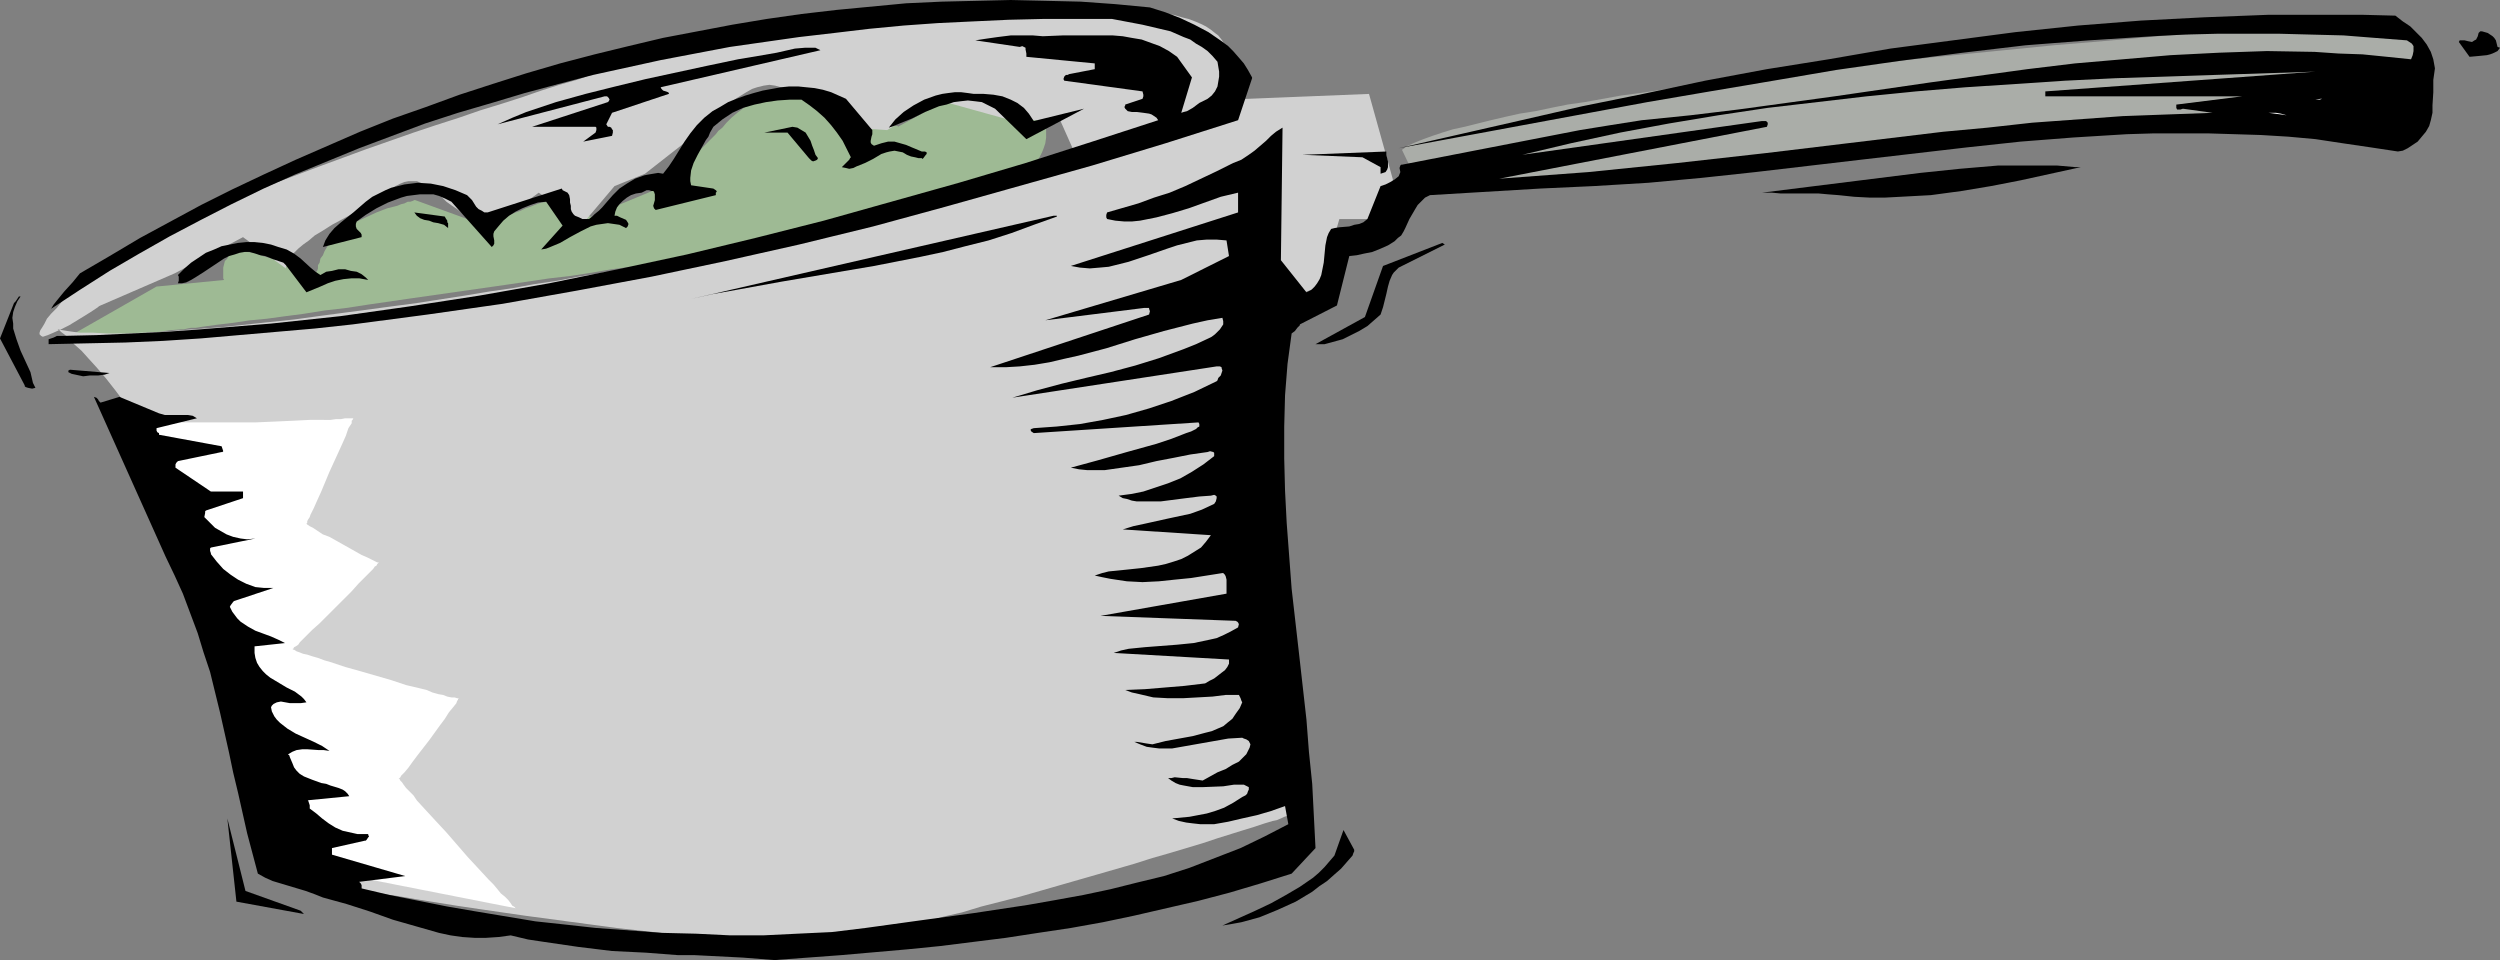 <?xml version="1.0" encoding="UTF-8" standalone="no"?>
<svg
   version="1.0"
   width="129.766mm"
   height="49.836mm"
   id="svg25"
   sodipodi:docname="Saucepan 09.wmf"
   xmlns:inkscape="http://www.inkscape.org/namespaces/inkscape"
   xmlns:sodipodi="http://sodipodi.sourceforge.net/DTD/sodipodi-0.dtd"
   xmlns="http://www.w3.org/2000/svg"
   xmlns:svg="http://www.w3.org/2000/svg">
  <rect width="100%" height="100%" fill="#808080" stroke="none"/>
  <sodipodi:namedview
     id="namedview25"
     pagecolor="#ffffff"
     bordercolor="#000000"
     borderopacity="0.25"
     inkscape:showpageshadow="2"
     inkscape:pageopacity="0.0"
     inkscape:pagecheckerboard="0"
     inkscape:deskcolor="#d1d1d1"
     inkscape:document-units="mm" />
  <defs
     id="defs1">
    <pattern
       id="WMFhbasepattern"
       patternUnits="userSpaceOnUse"
       width="6"
       height="6"
       x="0"
       y="0" />
  </defs>
  <path
     style="fill:#9eba94;fill-opacity:1;fill-rule:evenodd;stroke:none"
     d="m 13.736,65.909 16.968,-9.692 13.251,-1.292 v 0 l -0.162,-0.323 v -0.485 -0.485 -1.131 l 0.162,-0.646 0.162,-0.646 0.485,-0.485 0.323,-0.646 0.808,-0.323 0.646,-0.323 0.97,-0.162 1.131,0.162 1.454,0.162 0.808,0.323 0.808,0.323 1.778,0.485 1.293,0.646 1.293,0.485 1.293,0.323 0.97,0.323 0.808,0.323 0.646,0.323 0.646,0.162 h 0.485 l 0.485,0.162 0.485,0.162 h 0.323 v 0 0 -0.323 l 0.162,-0.162 0.162,-0.485 V 52.016 l 0.323,-0.485 0.162,-0.808 0.485,-0.646 0.323,-0.808 0.485,-0.808 0.646,-0.808 0.646,-0.969 0.808,-0.808 0.97,-0.646 0.97,-0.808 1.131,-0.646 2.424,-1.131 2.101,-0.969 2.101,-0.808 1.939,-0.485 0.808,-0.323 0.646,-0.162 0.646,-0.323 h 0.485 l 0.485,-0.162 0.323,-0.162 h 0.162 v 0 l 12.443,4.523 v 0 h 0.323 0.485 l 0.646,-0.162 0.97,-0.162 0.485,-0.162 0.808,-0.162 0.646,-0.323 0.808,-0.323 0.97,-0.323 1.131,-0.485 0.97,-0.323 0.97,-0.485 0.97,-0.323 0.808,-0.323 1.293,-0.485 1.454,-0.162 h 1.293 l 0.646,0.162 0.808,0.162 0.97,0.323 0.808,0.323 0.97,0.485 1.293,0.646 0.97,0.646 0.97,0.323 0.808,0.162 0.808,0.162 h 0.646 l 0.485,-0.162 0.323,-0.162 0.323,-0.323 0.485,-0.646 0.323,-0.485 v -0.485 -0.162 l 9.696,-4.039 9.696,-9.692 0.162,-0.162 0.323,-0.323 0.485,-0.646 0.808,-0.646 0.808,-0.969 0.97,-0.969 1.131,-0.969 1.293,-0.969 1.454,-0.969 1.454,-0.808 1.616,-0.646 1.616,-0.646 1.778,-0.323 1.778,-0.162 1.778,0.162 1.778,0.646 3.555,1.292 1.616,0.646 1.616,0.646 1.454,0.485 1.454,0.485 1.293,0.485 1.131,0.485 1.131,0.485 0.97,0.323 0.808,0.323 0.646,0.162 0.485,0.323 0.485,0.162 h 0.323 v 0.162 l 9.696,-5.331 18.422,2.585 0.485,1.292 0.485,1.292 v 1.131 1.131 l -0.162,1.131 -0.323,0.969 -0.323,0.808 -0.485,0.969 -0.485,0.646 -0.485,0.646 -0.646,0.646 -0.485,0.485 -0.485,0.323 -0.162,0.162 -0.323,0.162 v 0.162 h -0.162 l -0.485,0.162 -0.646,0.162 -0.97,0.162 -1.131,0.323 -1.293,0.323 -1.616,0.323 -1.778,0.485 -1.778,0.485 -2.101,0.485 -4.363,1.131 -4.848,1.131 -5.01,1.292 -10.181,2.585 -5.01,1.292 -2.262,0.485 -2.262,0.646 -2.101,0.646 -2.101,0.485 -1.778,0.485 -1.778,0.485 -1.616,0.323 -1.293,0.485 -1.131,0.323 -0.97,0.162 -0.323,0.162 -0.646,0.162 -0.646,0.162 -0.808,0.162 -0.808,0.162 -0.97,0.162 -1.131,0.162 -1.131,0.162 -2.586,0.485 -2.909,0.485 -3.07,0.485 -3.555,0.646 -3.717,0.485 -3.717,0.646 -4.202,0.646 -4.202,0.485 -4.363,0.646 -4.363,0.646 -18.099,2.585 -8.888,1.292 -4.202,0.646 -4.202,0.485 -4.04,0.646 -3.717,0.485 -3.555,0.485 -3.394,0.323 -3.232,0.485 -2.747,0.323 -2.424,0.323 -1.131,0.162 -0.97,0.162 h -0.97 l -0.808,0.162 -0.646,0.162 H 35.39 l -2.101,0.162 -2.101,0.323 -2.101,0.162 -1.939,0.162 -1.778,0.162 -1.778,0.162 -1.616,0.162 -1.454,0.162 H 19.23 17.938 l -1.131,0.162 h -0.808 l -0.808,-0.162 h -0.646 -0.485 z"
     id="path1" />
  <path
     style="fill:#aaada8;fill-opacity:1;fill-rule:evenodd;stroke:none"
     d="m 275.043,29.4 1.939,4.039 h 0.646 0.808 2.262 1.616 l 1.778,-0.162 h 1.939 2.101 l 2.262,-0.162 h 2.424 l 2.586,-0.162 5.494,-0.162 5.656,-0.162 11.635,-0.646 5.656,-0.323 h 2.747 l 2.586,-0.162 2.586,-0.323 2.262,-0.162 2.262,-0.162 1.939,-0.162 1.778,-0.323 1.778,-0.162 1.293,-0.162 1.131,-0.323 h 0.646 l 0.646,-0.162 0.808,-0.162 1.131,-0.162 h 0.97 l 1.293,-0.162 1.454,-0.162 h 1.454 l 1.616,-0.162 1.616,-0.162 1.778,-0.162 h 1.939 l 4.202,-0.323 4.363,-0.323 4.686,-0.162 4.848,-0.162 5.171,-0.323 5.333,-0.162 10.989,-0.485 11.312,-0.485 10.989,-0.323 5.333,-0.162 5.333,-0.162 5.01,-0.323 4.848,-0.162 h 4.525 l 4.202,-0.323 h 2.101 1.778 l 1.939,-0.162 h 1.616 l 1.616,-0.162 h 1.454 1.454 l 1.131,-0.162 h 1.131 0.97 0.97 l 0.646,-0.162 h 0.485 0.485 l 0.162,-0.162 h 0.162 v 0 l 0.323,-0.323 0.323,-0.646 0.485,-0.969 0.646,-0.969 0.646,-1.131 1.454,-2.585 1.293,-2.746 0.808,-1.131 0.485,-1.131 0.485,-0.808 0.485,-0.808 0.162,-0.485 h 0.162 V 9.854 L 464.276,3.877 v 0 h -0.162 l -0.323,0.162 h -0.646 -0.646 l -1.131,0.162 h -1.131 l -1.454,0.162 h -1.616 l -1.778,0.162 -2.101,0.162 -2.101,0.162 -2.424,0.162 -2.424,0.162 -2.586,0.323 -2.909,0.162 -2.909,0.323 -3.07,0.162 -3.07,0.323 -3.232,0.323 -3.555,0.162 -3.394,0.323 -3.555,0.323 -7.434,0.646 -7.757,0.646 -8.08,0.808 -8.08,0.808 -8.242,0.808 -16.806,1.777 -8.242,0.969 -8.242,0.969 -8.08,1.131 -7.918,0.969 -7.434,1.131 -3.717,0.485 -3.555,0.646 -3.555,0.646 -3.394,0.485 -3.232,0.646 -3.07,0.646 -3.07,0.485 -2.909,0.646 -2.747,0.646 -2.586,0.646 -2.586,0.646 -2.262,0.485 -2.101,0.646 -1.939,0.646 -1.778,0.646 -1.616,0.646 -1.454,0.646 z"
     id="path2" />
  <path
     style="fill:#d1d1d1;fill-opacity:1;fill-rule:evenodd;stroke:none"
     d="m 11.312,64.616 v 0 l 0.162,0.162 h 0.162 l 0.323,0.323 0.646,0.485 0.97,0.808 0.97,1.131 1.454,1.292 1.454,1.615 1.616,1.777 1.778,2.1 1.778,2.262 1.939,2.585 1.939,2.746 1.939,3.231 1.939,3.392 1.939,3.554 1.939,3.877 0.808,2.262 0.97,2.262 0.97,2.423 0.97,2.585 0.97,2.908 0.97,2.746 1.939,6.139 1.939,6.139 1.939,6.462 1.939,6.3 1.778,6.3 0.808,3.069 0.808,2.908 0.808,2.746 0.646,2.746 0.808,2.585 0.485,2.585 0.646,2.262 0.646,2.1 0.485,1.938 0.485,1.777 0.323,1.454 0.323,1.292 0.162,0.969 0.323,0.646 v 0.485 h 0.162 v 0.162 h 0.162 l 0.323,0.162 h 0.485 l 0.485,0.162 h 0.646 l 0.808,0.162 0.808,0.162 0.97,0.162 0.97,0.323 1.131,0.162 1.293,0.162 2.586,0.485 3.07,0.485 3.232,0.646 3.555,0.485 3.717,0.646 4.04,0.646 4.04,0.646 4.363,0.646 8.888,1.292 18.099,2.423 4.363,0.485 4.363,0.485 4.363,0.485 4.04,0.485 4.04,0.323 3.717,0.162 3.555,0.323 3.232,0.162 h 5.818 l 1.293,-0.162 h 0.97 l 1.131,-0.162 0.97,-0.162 1.939,-0.162 2.262,-0.485 2.586,-0.323 2.747,-0.646 2.909,-0.646 3.07,-0.808 3.394,-0.646 3.394,-0.969 3.555,-0.808 3.717,-1.131 7.595,-1.938 15.19,-4.362 7.272,-2.1 3.555,-1.131 3.394,-0.969 3.232,-0.969 3.232,-0.969 2.909,-0.969 2.586,-0.808 2.586,-0.808 2.101,-0.646 1.939,-0.646 1.616,-0.485 0.808,-0.162 1.131,-0.485 0.323,-0.162 0.485,-0.162 h 0.162 0.162 v -0.162 -0.646 -0.323 -1.454 -0.808 l -0.162,-0.969 v -0.969 -1.292 l -0.162,-1.292 v -1.292 -3.069 l -0.162,-3.231 -0.162,-3.715 -0.162,-3.877 -0.162,-4.2 -0.162,-4.362 -0.162,-4.362 -0.162,-4.523 -0.323,-9.369 -0.323,-9.369 -0.162,-4.685 -0.162,-4.362 -0.162,-4.362 -0.162,-4.2 -0.162,-3.877 -0.162,-3.715 -0.162,-3.392 v -3.069 l -0.162,-1.292 v -1.292 -1.292 -0.969 l -0.162,-0.969 v -0.969 -1.292 -0.485 -0.646 l 9.696,-3.715 3.878,-13.246 h 9.696 l 0.808,-7.754 -4.686,-16.8 -27.957,1.131 v 0 -0.162 l 0.323,-0.485 0.162,-0.646 0.323,-0.969 0.162,-1.131 0.162,-1.292 v -1.292 l -0.162,-1.454 -0.323,-1.615 -0.646,-1.292 -0.97,-1.454 -0.646,-0.808 -0.646,-0.485 -0.808,-0.646 -0.97,-0.646 -0.97,-0.485 -1.131,-0.485 -1.293,-0.485 -1.293,-0.323 -1.616,-0.485 -1.616,-0.162 -1.778,-0.162 -2.262,-0.162 -2.424,-0.162 -2.586,-0.162 h -5.979 l -3.394,0.162 h -3.555 l -3.555,0.162 -3.717,0.162 -3.878,0.162 -3.878,0.323 -8.08,0.485 -8.242,0.646 -8.08,0.808 -7.757,0.646 -3.878,0.485 -3.717,0.485 -3.394,0.323 -3.394,0.485 -3.232,0.485 -2.909,0.485 -2.747,0.485 -2.586,0.323 -2.101,0.646 -2.101,0.323 -1.616,0.485 -1.293,0.485 -0.646,0.162 -0.646,0.323 -0.808,0.323 -0.97,0.323 -0.97,0.323 -1.131,0.323 -1.131,0.485 -1.293,0.323 -2.747,0.808 -1.616,0.646 -1.454,0.485 -3.394,0.969 -3.555,1.131 -3.717,1.292 -4.04,1.292 -4.202,1.292 -4.202,1.454 -4.525,1.454 -4.363,1.454 -9.211,3.231 -9.211,3.392 -9.05,3.392 -4.363,1.777 -4.363,1.777 -4.04,1.777 -4.04,1.777 -3.878,1.777 -3.555,1.938 -3.394,1.777 -3.07,1.777 -2.747,1.777 -2.586,1.777 -2.101,1.777 -0.97,0.808 -0.808,0.808 -1.454,1.615 -1.131,1.454 L 10.019,61.547 9.211,62.516 8.726,63.485 8.242,64.293 7.918,64.778 7.757,65.262 v 0.323 l 0.162,0.162 0.162,0.162 0.323,0.162 0.485,-0.162 0.485,-0.162 1.131,-0.485 1.454,-0.646 1.616,-0.808 2.909,-1.777 1.293,-0.808 0.485,-0.323 0.485,-0.323 0.485,-0.323 0.162,-0.162 0.323,-0.162 v 0 l 14.544,-6.3 13.413,-7.108 8.403,6.139 v -0.323 l 0.162,-0.323 v -0.323 l 0.162,-0.323 0.323,-0.646 0.485,-0.485 0.485,-0.646 0.808,-0.808 0.97,-0.808 1.131,-0.808 1.131,-0.969 1.616,-0.969 1.778,-1.131 2.101,-1.131 2.101,-1.131 1.939,-1.131 1.454,-0.969 1.454,-0.969 1.293,-0.808 1.131,-0.808 0.97,-0.646 0.97,-0.485 0.808,-0.323 0.808,-0.162 h 0.808 0.808 l 0.808,0.323 0.97,0.485 0.97,0.485 0.97,0.969 1.131,0.808 0.97,0.969 1.131,0.808 0.97,0.646 0.808,0.646 0.97,0.646 0.646,0.646 0.808,0.323 0.646,0.485 0.646,0.323 0.485,0.323 0.485,0.162 0.323,0.162 0.162,0.162 h 0.162 0.162 l 9.696,-7.108 8.726,5.977 6.141,-7.269 5.979,-2.423 13.413,-10.5 0.162,-0.162 0.162,-0.162 0.485,-0.485 0.485,-0.485 0.646,-0.808 0.646,-0.646 1.778,-1.454 2.101,-1.292 1.131,-0.646 0.97,-0.323 1.293,-0.323 1.131,-0.162 1.131,0.162 1.131,0.323 2.262,1.131 2.101,1.131 1.778,1.292 1.778,1.292 0.646,0.485 0.646,0.646 0.646,0.485 0.485,0.323 0.323,0.323 0.323,0.323 0.162,0.162 v 0.162 l 9.696,0.646 9.696,-5.977 14.544,4.039 h 9.696 l 2.586,5.815 h -0.162 l -0.485,0.162 -0.646,0.162 -0.97,0.323 -1.131,0.323 -1.454,0.485 -1.616,0.485 -1.778,0.646 -1.939,0.485 -2.262,0.808 -2.262,0.646 -2.424,0.808 -2.586,0.808 -2.747,0.808 -2.747,0.808 -2.909,0.808 -5.979,1.777 -6.141,1.777 -12.282,3.392 -5.979,1.615 -2.909,0.646 -2.747,0.808 -2.747,0.646 -2.586,0.485 -2.424,0.646 -2.424,0.485 -2.424,0.485 -2.747,0.485 -3.07,0.485 -3.232,0.646 -3.555,0.646 -3.717,0.646 -4.04,0.646 -4.202,0.808 -4.363,0.646 -4.363,0.808 -4.525,0.646 -4.848,0.808 -9.373,1.454 -9.696,1.292 -9.696,1.292 -4.686,0.646 -4.686,0.485 -4.525,0.485 -4.525,0.485 -4.202,0.323 -4.202,0.323 -3.878,0.323 -3.717,0.162 -3.394,0.162 h -3.394 l -2.909,-0.162 h -2.586 l -1.293,-0.162 -1.131,-0.162 -0.97,-0.162 z"
     id="path3" />
  <path
     style="fill:#ffffff;fill-opacity:1;fill-rule:evenodd;stroke:none"
     d="m 26.987,82.063 33.128,88.04 41.046,8.077 v 0 l -0.323,-0.323 -0.323,-0.162 -0.323,-0.485 -0.485,-0.646 -0.646,-0.646 -0.808,-0.646 -0.646,-0.808 -0.808,-0.969 -0.97,-0.969 -1.939,-2.1 -2.101,-2.262 -2.101,-2.423 -2.101,-2.423 -2.101,-2.262 -1.939,-2.1 -1.778,-1.938 -0.646,-0.969 -0.808,-0.808 -0.646,-0.646 -0.485,-0.646 -0.323,-0.485 -0.323,-0.323 -0.162,-0.323 -0.162,-0.162 h 0.162 v 0 l 0.162,-0.162 0.162,-0.323 0.646,-0.646 0.808,-0.969 0.808,-1.131 0.97,-1.292 2.262,-2.908 2.101,-2.908 0.97,-1.292 0.808,-1.292 0.808,-0.969 0.646,-0.808 0.162,-0.485 0.162,-0.162 v -0.162 l 0.162,-0.162 h -0.323 l -0.485,-0.162 H 88.557 l -0.808,-0.162 -0.808,-0.323 -0.97,-0.162 -1.131,-0.323 -1.131,-0.485 -1.293,-0.323 -2.747,-0.646 -2.909,-0.969 -6.141,-1.777 -2.909,-0.808 -2.909,-0.969 -1.131,-0.323 -1.293,-0.485 -1.131,-0.323 -0.97,-0.323 -0.808,-0.162 -0.808,-0.323 -0.485,-0.162 -0.485,-0.323 h -0.162 l -0.162,-0.162 v 0 h 0.162 l 0.162,-0.323 0.323,-0.162 0.485,-0.323 0.323,-0.485 1.131,-1.131 1.293,-1.292 1.454,-1.292 3.07,-3.069 3.232,-3.231 1.293,-1.454 1.293,-1.292 1.131,-1.131 0.485,-0.485 0.323,-0.485 0.323,-0.162 0.162,-0.323 0.162,-0.162 0.162,-0.162 h -0.162 -0.162 l -0.323,-0.162 -0.646,-0.323 -0.97,-0.485 -1.131,-0.485 -1.131,-0.646 -2.586,-1.454 -2.586,-1.454 -1.293,-0.485 -0.97,-0.646 -0.97,-0.646 -0.646,-0.323 -0.485,-0.323 -0.162,-0.162 v 0 l 0.162,-0.162 v -0.323 l 0.162,-0.323 0.323,-0.485 0.162,-0.485 0.646,-1.292 0.646,-1.454 0.808,-1.777 1.616,-3.877 1.778,-3.877 0.808,-1.777 0.646,-1.454 0.485,-1.454 0.323,-0.485 0.323,-0.485 v -0.485 l 0.162,-0.162 0.162,-0.323 v 0 h -0.485 -0.485 -0.646 l -0.808,0.162 h -0.97 l -1.131,0.162 H 63.509 62.216 60.762 l -3.232,0.162 -3.555,0.162 -3.717,0.162 h -7.272 -6.949 -1.616 -1.293 l -1.454,-0.162 h -1.293 l -0.97,-0.162 -0.97,-0.162 -0.808,-0.162 z"
     id="path4" />
  <path
     style="fill:#000000;fill-opacity:1;fill-rule:evenodd;stroke:none"
     d="m 489.971,9.208 -0.162,-0.646 -0.162,-0.646 -0.323,-0.485 -0.323,-0.323 -0.485,-0.323 -0.485,-0.323 -1.131,-0.323 h -0.323 l -0.323,0.323 -0.162,0.646 -0.162,0.323 -0.162,0.323 -0.323,0.162 -0.485,0.323 -0.808,-0.162 -0.646,-0.162 h -0.646 -0.323 l -0.162,0.323 2.101,2.908 1.778,-0.162 1.616,-0.162 0.646,-0.162 0.808,-0.323 0.646,-0.323 0.485,-0.646 z"
     id="path5" />
  <path
     style="fill:#000000;fill-opacity:1;fill-rule:evenodd;stroke:none"
     d="m 477.689,13.408 -0.323,-1.777 -0.485,-1.454 -0.808,-1.454 -0.97,-1.292 -1.131,-1.131 -1.131,-1.131 -1.454,-0.969 -1.454,-1.131 -6.302,-0.162 h -6.302 -12.443 l -12.443,0.485 -12.443,0.646 -12.282,0.969 -12.282,1.292 -12.282,1.615 -12.282,1.615 -12.12,2.1 -12.12,1.938 -12.12,2.262 -12.12,2.585 -11.958,2.423 -11.958,2.746 -24.078,5.492 24.402,-4.523 24.402,-4.523 12.282,-2.1 12.443,-2.1 12.282,-2.1 12.443,-1.777 12.443,-1.615 12.282,-1.454 12.443,-0.969 12.605,-0.808 6.141,-0.323 6.302,-0.162 h 6.141 6.302 l 6.141,0.162 6.302,0.162 6.141,0.485 6.302,0.485 0.485,0.323 0.485,0.323 0.323,0.485 v 0.162 0.323 0.485 l -0.162,0.808 -0.323,0.808 -4.686,-0.485 -4.848,-0.485 -4.686,-0.162 -4.686,-0.323 -9.373,-0.162 -9.373,0.323 -9.534,0.485 -9.373,0.808 -9.373,0.808 -9.373,1.131 -18.907,2.585 -18.907,2.746 -18.907,2.585 -9.373,1.131 -9.534,0.969 -6.141,0.969 -5.979,0.969 -11.635,2.262 -11.635,2.262 -11.635,2.262 h -0.162 l -0.162,0.162 -0.162,0.485 0.162,0.808 -0.323,0.808 -0.808,0.646 -0.808,0.485 -0.97,0.485 -0.485,0.162 -0.485,0.162 -2.586,6.462 -0.808,0.646 -0.808,0.323 -0.97,0.162 -0.97,0.323 -1.939,0.162 -0.97,0.162 -0.646,0.162 -0.485,0.808 -0.323,0.808 -0.323,1.615 -0.323,3.392 -0.323,1.615 -0.162,0.808 -0.323,0.808 -0.485,0.808 -0.485,0.646 -0.646,0.646 -0.97,0.485 -5.01,-6.3 0.323,-26.008 -1.293,0.808 -0.97,0.808 -0.97,0.969 -1.131,0.969 -1.131,0.969 -1.131,0.808 -1.454,0.969 -1.616,0.646 -3.232,1.615 -3.07,1.454 -3.07,1.454 -3.07,1.292 -3.07,0.969 -3.07,1.131 -6.141,1.777 -0.162,0.485 v 0.162 0.323 l 0.162,0.323 1.616,0.323 1.778,0.162 h 1.454 l 1.616,-0.162 3.232,-0.646 3.07,-0.808 3.232,-0.969 6.302,-2.262 3.394,-0.808 v 3.877 l -32.805,10.5 1.778,0.323 1.939,0.162 1.939,-0.162 1.778,-0.162 1.939,-0.485 1.939,-0.485 3.878,-1.292 3.717,-1.292 1.939,-0.646 1.939,-0.485 1.939,-0.485 1.939,-0.162 h 1.939 l 1.939,0.162 0.485,3.069 -9.373,4.685 -26.664,7.915 19.392,-2.423 h 0.485 0.162 0.323 v 0.162 l 0.162,0.485 -0.162,0.646 -31.189,10.339 h 3.07 l 2.747,-0.162 2.909,-0.323 2.909,-0.485 2.747,-0.646 2.909,-0.646 5.494,-1.454 5.656,-1.777 5.656,-1.615 5.656,-1.454 2.909,-0.646 2.909,-0.485 0.162,0.646 v 0.646 l -0.323,0.485 -0.323,0.485 -0.97,0.969 -0.646,0.485 -0.646,0.323 -2.424,1.131 -2.424,0.969 -4.848,1.777 -4.686,1.454 -4.848,1.292 -4.848,1.131 -4.686,1.131 -4.848,1.292 -4.848,1.454 40.077,-6.139 h 0.323 0.323 l 0.323,0.162 v 0.162 l 0.162,0.485 -0.162,0.485 -0.162,0.485 -0.485,0.485 -0.162,0.485 -0.162,0.162 -4.363,2.1 -4.525,1.777 -4.363,1.454 -4.525,1.292 -4.525,0.969 -4.525,0.808 -4.525,0.485 -4.525,0.323 -0.485,0.162 -0.162,0.162 0.162,0.323 0.485,0.323 32.32,-2.1 0.162,0.323 v 0.485 l -0.323,0.162 -0.323,0.323 -0.97,0.485 -0.97,0.323 -2.909,1.131 -2.909,0.969 -5.818,1.615 -5.656,1.615 -5.333,1.454 1.616,0.323 1.616,0.162 h 1.778 1.616 l 3.394,-0.485 3.394,-0.485 3.394,-0.808 3.394,-0.646 3.232,-0.646 3.394,-0.485 0.485,-0.162 0.646,0.162 0.162,0.162 v 0.162 0.323 0.162 l -2.101,1.615 -2.262,1.454 -2.262,1.292 -2.424,0.969 -2.424,0.808 -2.424,0.808 -2.424,0.485 -2.424,0.323 0.808,0.485 0.808,0.162 0.97,0.323 0.97,0.162 h 2.262 2.424 l 5.01,-0.646 2.586,-0.323 2.262,-0.162 0.646,-0.162 0.323,0.162 0.162,0.162 v 0.323 l -0.162,0.646 -0.323,0.485 -2.424,1.131 -2.262,0.808 -2.262,0.485 -2.262,0.485 -4.363,0.969 -2.262,0.485 -2.101,0.646 17.291,1.131 -0.97,1.292 -0.97,1.131 -1.293,0.808 -1.293,0.808 -1.293,0.646 -1.454,0.485 -1.616,0.485 -1.454,0.323 -3.394,0.485 -3.07,0.323 -3.232,0.323 -1.293,0.323 -1.454,0.485 1.454,0.323 1.616,0.323 3.232,0.485 3.07,0.162 3.232,-0.162 3.07,-0.323 3.232,-0.323 6.141,-0.969 h 0.162 l 0.323,0.323 0.162,0.323 0.162,0.646 v 2.746 l -24.725,4.362 26.502,0.969 v 0 l 0.323,0.162 0.162,0.162 0.162,0.323 -0.162,0.646 -1.454,0.808 -1.293,0.646 -1.454,0.646 -1.454,0.323 -3.07,0.646 -3.232,0.323 -6.302,0.485 -3.232,0.323 -1.454,0.323 -1.454,0.485 22.624,1.292 v 0.808 l -0.323,0.646 -0.485,0.646 -0.646,0.485 -1.454,1.131 -0.97,0.485 -0.808,0.485 -4.04,0.485 -3.878,0.323 -3.878,0.323 -3.878,0.162 1.293,0.485 1.454,0.323 2.747,0.646 2.909,0.162 h 2.909 l 2.909,-0.162 2.909,-0.162 2.586,-0.323 h 2.586 l 0.162,0.323 0.162,0.323 0.162,0.485 0.162,0.323 -0.485,1.131 -0.808,1.131 -0.646,0.969 -0.808,0.646 -0.97,0.808 -1.131,0.485 -1.131,0.485 -1.293,0.323 -2.424,0.646 -5.333,0.969 -2.586,0.646 -1.131,-0.162 -0.97,-0.162 -0.97,-0.162 h -0.485 l 1.131,0.485 1.293,0.485 1.131,0.162 1.293,0.162 h 1.293 1.293 l 2.747,-0.485 2.747,-0.485 2.747,-0.485 2.747,-0.485 2.747,-0.162 0.323,0.162 0.485,0.162 0.485,0.323 0.323,0.646 -0.162,0.646 -0.323,0.646 -0.323,0.646 -0.485,0.485 -0.97,0.969 -1.293,0.646 -1.293,0.808 -1.616,0.646 -1.454,0.808 -1.454,0.808 -2.101,-0.323 -0.97,-0.162 h -0.808 l -1.616,-0.162 -0.646,0.162 h -0.646 l 0.646,0.485 0.808,0.485 0.808,0.323 0.808,0.162 1.778,0.323 h 1.939 l 4.04,-0.162 2.101,-0.323 h 1.939 l 0.646,0.323 0.323,0.162 v 0.485 l -0.162,0.323 -0.162,0.485 -0.323,0.323 -0.323,0.162 -0.323,0.162 -1.778,1.131 -1.778,0.969 -1.778,0.646 -1.616,0.485 -3.394,0.646 -3.394,0.323 1.293,0.485 1.454,0.323 1.293,0.162 1.454,0.162 h 2.747 l 2.747,-0.485 2.747,-0.646 2.909,-0.646 2.747,-0.808 2.747,-0.969 0.646,3.554 -4.686,2.423 -4.686,2.262 -5.01,1.938 -5.01,1.938 -5.01,1.615 -5.333,1.292 -5.171,1.292 -5.333,1.131 -5.333,0.969 -5.494,0.969 -10.666,1.615 -10.666,1.454 -10.504,1.454 -6.626,0.808 -6.787,0.323 -6.626,0.323 h -6.626 l -6.626,-0.323 -6.626,-0.162 -13.09,-0.969 -5.818,-0.646 -5.979,-0.646 -5.818,-0.969 -5.818,-0.969 -5.656,-0.969 -5.656,-1.131 -5.656,-1.131 -5.494,-1.292 v -0.646 l -0.162,-0.323 -0.323,-0.323 9.05,-1.131 -14.382,-4.2 v -1.292 l 6.464,-1.454 h 0.162 l 0.162,-0.162 0.323,-0.485 0.162,-0.162 -0.162,-0.323 v -0.162 h -0.485 -1.616 l -1.454,-0.323 -1.454,-0.323 -1.454,-0.646 -1.293,-0.808 -1.293,-0.969 -1.131,-0.969 -1.293,-0.969 v -0.646 l -0.162,-0.485 -0.162,-0.485 h -0.162 l 8.242,-0.808 -0.323,-0.485 -0.485,-0.485 -0.485,-0.323 -0.808,-0.323 -1.616,-0.485 -0.808,-0.323 -0.97,-0.162 -1.778,-0.646 -1.616,-0.646 -0.808,-0.485 -0.646,-0.646 -0.485,-0.646 -0.323,-0.808 -0.485,-1.131 -0.162,-0.485 h -0.162 v -0.162 l 0.808,-0.485 0.808,-0.323 1.131,-0.162 h 0.97 l 2.262,0.162 h 0.97 l 1.131,0.162 -1.454,-0.969 -1.616,-0.808 -1.778,-0.808 -1.778,-0.808 -1.616,-0.969 -1.454,-1.131 -0.646,-0.646 -0.485,-0.646 -0.485,-0.969 -0.162,-0.808 0.162,-0.323 0.323,-0.323 0.646,-0.323 0.808,-0.162 1.778,0.323 h 1.131 0.97 l 1.131,-0.162 -0.485,-0.646 -0.485,-0.485 -0.646,-0.485 -0.646,-0.485 -1.616,-0.808 -1.616,-0.969 -1.616,-0.969 -0.808,-0.646 -0.646,-0.646 -0.646,-0.808 -0.485,-0.808 -0.323,-0.969 -0.162,-0.969 v -1.292 l 5.979,-0.646 -1.293,-0.646 -1.454,-0.646 -3.07,-1.131 -1.454,-0.808 -1.454,-0.969 -0.646,-0.646 -0.485,-0.646 -0.485,-0.646 -0.485,-0.969 0.162,-0.323 0.485,-0.646 0.162,-0.162 7.757,-2.585 h -1.939 l -1.616,-0.162 -1.778,-0.646 -1.616,-0.808 -1.454,-0.969 -1.454,-1.131 -1.293,-1.454 -1.131,-1.454 v -0.162 l -0.162,-0.485 v -0.323 -0.162 l 0.162,-0.162 8.726,-1.777 -1.616,0.162 -1.293,-0.162 -1.454,-0.323 -1.293,-0.485 -1.131,-0.646 -1.131,-0.646 -0.97,-0.969 -1.131,-1.131 0.162,-0.808 v -0.323 l 0.162,-0.162 7.272,-2.423 v -1.292 h -6.302 l -6.949,-4.685 v -0.646 l 0.162,-0.323 0.323,-0.323 8.565,-1.777 h 0.162 l 0.162,-0.162 -0.162,-0.485 -0.162,-0.485 -12.282,-2.262 v -0.323 l -0.323,-0.162 -0.162,-0.323 v -0.485 l 7.918,-1.938 v 0 l -0.808,-0.485 -0.97,-0.162 h -3.555 -0.97 l -1.131,-0.323 -7.757,-3.231 -3.717,1.131 -0.323,-0.323 -0.162,-0.323 -0.323,-0.323 -0.485,-0.162 14.059,31.339 1.778,3.715 1.616,3.554 1.454,3.877 1.454,3.877 1.131,3.715 1.293,3.877 1.939,7.915 1.778,7.915 0.808,3.877 0.97,4.039 1.778,7.915 2.101,7.915 1.454,0.808 1.454,0.646 1.616,0.485 1.616,0.485 3.232,0.969 1.778,0.646 1.616,0.646 4.686,1.292 4.525,1.454 4.525,1.615 2.262,0.646 2.262,0.646 4.525,1.292 2.262,0.485 2.262,0.323 2.424,0.162 h 2.262 l 2.424,-0.162 2.424,-0.323 3.394,0.808 3.232,0.485 6.626,0.969 6.626,0.808 6.626,0.323 6.302,0.485 h 3.232 l 3.232,0.162 6.302,0.323 6.141,0.485 13.09,-0.969 12.928,-1.131 6.464,-0.646 6.464,-0.808 6.464,-0.808 6.302,-0.969 6.464,-0.969 6.302,-1.131 6.141,-1.292 6.302,-1.454 6.302,-1.454 6.141,-1.615 5.979,-1.777 6.141,-1.938 4.686,-5.008 -0.323,-6.3 -0.323,-6.3 -0.646,-6.3 -0.485,-6.3 -1.454,-12.923 -1.454,-12.762 -0.485,-6.462 -0.485,-6.462 -0.323,-6.3 -0.162,-6.3 v -6.3 l 0.162,-6.139 0.485,-6.139 0.808,-5.977 0.646,-0.485 0.485,-0.646 0.485,-0.485 v -0.162 0 l 7.272,-3.715 2.424,-9.692 1.454,-0.162 1.454,-0.323 1.616,-0.323 1.616,-0.646 1.454,-0.646 1.293,-0.808 0.646,-0.646 0.646,-0.485 0.485,-0.808 0.323,-0.646 0.808,-1.777 1.131,-1.938 0.485,-0.808 0.646,-0.646 0.808,-0.808 0.97,-0.485 21.654,-1.292 10.504,-0.485 10.666,-0.646 10.504,-0.969 10.504,-1.131 20.685,-2.423 20.846,-2.423 10.504,-1.131 10.342,-0.808 10.504,-0.646 5.333,-0.162 h 5.171 5.333 l 5.333,0.162 5.171,0.162 5.333,0.323 5.333,0.485 5.333,0.808 5.494,0.808 5.333,0.808 0.97,-0.162 0.97,-0.485 0.97,-0.646 0.97,-0.646 0.808,-0.969 0.808,-0.969 0.646,-1.131 0.323,-1.131 0.323,-1.454 v -1.454 l 0.162,-2.585 v -2.423 l 0.162,-1.131 z"
     id="path6" />
  <path
     style="fill:#ffffff;fill-opacity:1;fill-rule:evenodd;stroke:none"
     d="m 456.035,19.385 h -0.808 l -0.97,0.162 h 0.808 l 0.485,-0.162 z"
     id="path7" />
  <path
     style="fill:#aaada8;fill-opacity:1;fill-rule:evenodd;stroke:none"
     d="m 454.257,14.054 -19.715,0.646 -19.554,0.646 -9.858,0.485 -9.696,0.646 -9.858,0.646 -9.696,0.808 -9.696,0.969 -9.696,1.131 -9.696,1.131 -9.696,1.454 -9.696,1.615 -9.534,1.777 -9.696,2.1 -9.534,2.262 47.026,-6.623 h 0.485 0.323 l 0.162,0.162 0.162,0.162 v 0.323 l -0.162,0.485 -52.52,10.177 8.726,-0.646 8.726,-0.646 17.453,-1.777 17.291,-1.938 17.453,-2.1 17.453,-2.1 8.726,-0.808 8.726,-0.969 8.888,-0.646 8.888,-0.646 8.726,-0.323 8.888,-0.323 -5.818,-0.808 -0.485,0.162 h -0.323 -0.162 -0.162 l -0.162,-0.323 v -0.485 -0.162 L 439.875,18.9 h -38.622 v -0.969 z"
     id="path8" />
  <path
     style="fill:#ffffff;fill-opacity:1;fill-rule:evenodd;stroke:none"
     d="m 448.601,22.616 -3.555,-0.485 h 0.646 0.808 l 0.97,0.162 z"
     id="path9" />
  <path
     style="fill:#000000;fill-opacity:1;fill-rule:evenodd;stroke:none"
     d="m 407.232,32.793 -3.717,-0.323 h -3.878 -3.717 -3.878 l -7.595,0.646 -7.757,0.808 -7.757,0.969 -7.757,0.969 -7.757,0.969 -7.757,0.969 h 1.939 l 1.778,0.162 h 7.434 l 1.778,0.162 2.101,0.162 3.07,0.323 3.07,0.162 h 2.909 l 3.07,-0.162 5.979,-0.323 5.979,-0.808 5.818,-0.969 5.818,-1.131 11.797,-2.585 z"
     id="path10" />
  <path
     style="fill:#ffffff;fill-opacity:1;fill-rule:evenodd;stroke:none"
     d="m 291.203,31.5 -3.07,0.485 z"
     id="path11" />
  <path
     style="fill:#000000;fill-opacity:1;fill-rule:evenodd;stroke:none"
     d="m 282.961,47.655 -11.635,4.523 -3.555,10.016 -9.696,5.331 h 1.778 l 1.778,-0.485 1.778,-0.485 1.616,-0.808 1.616,-0.808 1.616,-0.969 1.293,-1.131 1.293,-1.131 0.485,-1.454 0.323,-1.292 0.323,-1.292 0.323,-1.454 0.323,-1.131 0.485,-1.131 0.323,-0.485 0.485,-0.485 0.485,-0.485 0.646,-0.323 8.403,-4.2 z"
     id="path12" />
  <path
     style="fill:#000000;fill-opacity:1;fill-rule:evenodd;stroke:none"
     d="m 271.972,30.37 v -0.646 l -16.483,0.646 11.797,0.485 3.555,1.938 v 1.292 l 0.485,-0.162 0.485,-0.162 0.323,-0.485 0.162,-0.485 v -0.485 -0.646 z"
     id="path13" />
  <path
     style="fill:#000000;fill-opacity:1;fill-rule:evenodd;stroke:none"
     d="m 245.632,15.185 -0.808,-1.454 -0.808,-1.292 -0.97,-1.131 -1.131,-1.292 -0.97,-0.969 -1.293,-0.969 -2.586,-1.777 -2.747,-1.454 -2.747,-1.292 -2.909,-1.131 -3.07,-0.969 -6.787,-0.646 L 212.019,0.323 205.232,0.162 198.283,0 l -6.787,0.162 -6.787,0.162 -6.949,0.323 -6.787,0.646 -6.787,0.646 -6.949,0.808 -6.787,0.969 -6.787,1.131 -6.787,1.292 -6.787,1.292 -6.787,1.615 -6.626,1.615 -6.787,1.777 -6.626,1.938 -6.626,2.1 -6.464,2.1 -6.626,2.423 -6.464,2.262 -6.464,2.585 -6.302,2.746 -6.302,2.746 -6.302,2.908 -6.141,2.908 -6.141,3.069 -5.979,3.231 -5.979,3.231 -5.979,3.554 -5.818,3.392 -1.454,1.777 -1.616,1.777 -1.454,1.777 -0.646,0.808 -0.485,0.808 5.656,-3.715 5.818,-3.715 5.818,-3.392 5.979,-3.392 6.141,-3.231 5.979,-3.069 6.302,-3.069 6.141,-2.746 6.302,-2.585 6.302,-2.585 6.464,-2.423 6.464,-2.423 6.464,-2.1 6.626,-1.938 6.464,-1.938 6.626,-1.777 6.787,-1.777 6.626,-1.454 6.626,-1.454 6.787,-1.292 6.787,-1.292 6.787,-0.969 6.787,-0.969 6.949,-0.808 6.787,-0.808 6.787,-0.646 6.787,-0.485 6.787,-0.323 6.949,-0.323 6.787,-0.162 h 6.787 6.787 l 5.979,1.131 2.747,0.646 2.747,0.646 2.586,1.131 1.293,0.485 1.131,0.808 1.131,0.646 1.131,0.808 0.97,0.969 0.97,1.131 0.323,1.938 v 0.969 l -0.162,0.969 -0.162,0.969 -0.485,0.969 -0.646,0.808 -0.808,0.646 -1.616,0.808 -0.646,0.485 -0.646,0.485 -1.131,0.646 -0.646,0.162 -0.485,0.162 2.101,-6.946 -2.909,-4.039 -1.616,-1.131 -1.778,-0.969 -1.778,-0.646 -1.778,-0.646 -1.939,-0.323 -1.778,-0.323 -1.939,-0.162 h -1.939 -4.04 -3.878 l -3.878,0.162 -1.939,-0.162 h -1.778 -2.586 l -2.586,0.323 -2.262,0.323 -2.101,0.323 8.726,1.292 0.485,-0.162 0.323,0.162 0.323,0.162 v 0.323 l 0.162,0.808 v 0.646 l 13.413,1.292 v 1.131 l -5.01,0.969 -0.323,0.162 h -0.323 l -0.323,0.323 -0.162,0.485 0.162,0.323 15.352,2.1 0.162,0.646 v 0.323 l -0.162,0.485 -3.394,1.131 v 0.162 l -0.162,0.323 0.162,0.323 0.162,0.162 0.323,0.323 0.808,0.162 h 0.97 l 1.293,0.162 1.131,0.162 0.485,0.162 0.485,0.323 0.485,0.323 0.323,0.485 -12.928,4.2 -13.09,4.2 -13.09,3.877 -13.251,3.715 -13.251,3.715 -13.413,3.392 -13.413,3.231 -13.574,2.908 -13.413,2.746 -13.736,2.423 -13.574,2.1 -13.736,1.938 -13.574,1.454 -13.898,1.131 -6.787,0.485 -6.787,0.323 -6.787,0.323 -6.949,0.162 h -0.808 l -0.646,0.323 -0.485,0.162 -0.485,0.162 v 0.969 l 7.434,-0.162 7.595,-0.162 7.434,-0.323 7.434,-0.485 7.434,-0.646 14.867,-1.292 7.434,-0.808 14.706,-1.938 14.706,-2.1 14.544,-2.585 14.706,-2.746 14.544,-3.069 14.382,-3.231 14.544,-3.554 14.221,-3.877 14.382,-4.039 14.382,-4.039 14.382,-4.362 14.221,-4.523 2.747,-8.239 z"
     id="path14" />
  <path
     style="fill:#000000;fill-opacity:1;fill-rule:evenodd;stroke:none"
     d="m 265.67,166.71 -2.101,-3.877 -1.778,5.008 -0.97,1.131 -0.97,1.131 -1.131,1.131 -1.131,0.969 -2.586,1.777 -2.747,1.615 -2.909,1.615 -3.07,1.454 -6.464,2.908 1.939,-0.323 1.778,-0.323 1.778,-0.485 1.778,-0.485 3.555,-1.454 3.555,-1.615 3.232,-1.938 1.454,-1.131 1.454,-0.969 1.454,-1.292 1.293,-1.131 1.131,-1.292 1.131,-1.292 0.162,-0.485 0.162,-0.323 z"
     id="path15" />
  <path
     style="fill:#000000;fill-opacity:1;fill-rule:evenodd;stroke:none"
     d="m 212.665,21.323 -9.858,2.423 -0.97,-1.454 -0.97,-1.131 -1.293,-0.969 -1.293,-0.646 -1.616,-0.646 -1.778,-0.323 -1.939,-0.162 h -1.939 l -1.131,-0.162 -1.293,-0.162 h -1.293 l -1.293,0.162 -1.131,0.162 -1.293,0.323 -2.262,0.808 -2.101,1.131 -1.939,1.292 -1.616,1.454 -0.646,0.808 -0.646,0.808 0.97,-0.323 1.131,-0.485 2.424,-0.969 2.586,-1.292 2.747,-1.131 1.454,-0.323 1.454,-0.485 1.293,-0.162 1.454,-0.162 1.454,0.162 1.293,0.162 1.293,0.646 1.293,0.646 6.141,5.977 z"
     id="path16" />
  <path
     style="fill:#000000;fill-opacity:1;fill-rule:evenodd;stroke:none"
     d="m 206.686,42.324 -71.104,16.316 4.363,-0.969 4.525,-0.808 8.888,-1.615 18.099,-3.069 9.05,-1.777 4.525,-0.969 4.363,-1.131 4.525,-1.131 4.525,-1.454 4.363,-1.615 4.525,-1.615 v -0.162 0 h -0.323 z"
     id="path17" />
  <path
     style="fill:#000000;fill-opacity:1;fill-rule:evenodd;stroke:none"
     d="m 180.83,29.723 -1.939,-0.808 -1.131,-0.485 -1.131,-0.323 -1.131,-0.323 h -1.293 l -1.293,0.323 -1.454,0.485 -0.485,-0.323 -0.162,-0.323 v -0.323 l 0.162,-0.808 0.162,-0.485 V 26.008 25.523 l -5.171,-6.139 -1.454,-0.646 -1.454,-0.646 -1.616,-0.485 -1.616,-0.323 -1.616,-0.162 -1.616,-0.162 h -1.778 l -1.616,0.162 -1.778,0.323 -1.778,0.323 -1.778,0.485 -1.616,0.485 -1.778,0.646 -1.616,0.646 -1.616,0.969 -1.454,0.808 -1.616,1.292 -1.454,1.454 -1.293,1.615 -1.131,1.615 -2.101,3.392 -0.97,1.454 -1.131,1.454 -0.97,-0.162 -0.97,0.162 -0.97,0.162 -0.808,0.162 -1.778,0.646 -1.616,0.969 -1.454,0.969 -1.293,1.292 -1.131,1.292 -0.97,1.131 -0.646,0.646 -0.808,0.646 -0.485,0.485 -0.646,0.485 h -1.293 l -0.646,-0.323 -0.808,-0.323 -0.323,-0.323 -0.323,-0.485 -0.162,-0.485 v -0.646 l -0.162,-0.646 v -0.646 l -0.162,-0.808 -0.323,-0.485 -0.323,-0.162 -0.323,-0.162 -0.323,-0.162 -0.162,-0.323 -14.544,4.685 h -0.646 l -0.485,-0.323 -0.646,-0.323 -0.485,-0.485 -0.808,-1.292 -0.97,-0.969 -2.262,-0.969 -2.424,-0.808 -2.424,-0.485 -2.586,-0.162 -1.293,0.162 -1.293,0.162 -1.293,0.323 -1.293,0.323 -1.131,0.485 -1.293,0.646 -1.293,0.646 -1.293,0.969 -2.424,2.1 -2.424,1.938 -1.293,1.131 -0.97,1.131 -0.808,1.292 -0.485,1.292 7.595,-1.938 v -0.485 l -0.162,-0.323 -0.485,-0.485 -0.323,-0.323 -0.162,-0.485 v -0.485 l 0.162,-0.485 1.778,-1.292 2.101,-1.292 2.262,-1.131 2.586,-0.969 1.131,-0.323 1.293,-0.162 1.293,-0.162 h 1.293 1.293 l 1.131,0.323 1.131,0.485 1.293,0.646 7.918,8.885 0.323,-0.323 0.162,-0.323 v -0.646 l -0.162,-0.808 v -0.485 l 0.162,-0.485 0.808,-0.969 0.97,-1.131 1.131,-0.969 1.293,-0.808 1.293,-0.646 1.616,-0.646 1.454,-0.485 1.616,-0.162 3.232,4.685 -4.202,4.685 0.97,-0.162 0.808,-0.323 1.939,-0.808 1.939,-1.131 2.101,-1.131 1.939,-0.969 1.131,-0.323 1.131,-0.162 1.131,-0.162 1.131,0.162 1.131,0.162 1.293,0.646 0.323,-0.323 0.162,-0.485 -0.162,-0.323 -0.323,-0.485 -1.131,-0.485 -0.646,-0.323 h -0.485 l 0.162,-0.808 0.323,-0.808 0.485,-0.646 0.646,-0.646 0.808,-0.646 0.808,-0.485 0.97,-0.323 1.131,-0.162 0.97,-0.485 h 0.485 l 0.485,0.162 h 0.323 l 0.162,0.162 0.162,0.485 v 0.485 0.646 l -0.323,1.131 0.162,0.485 0.323,0.323 11.797,-2.908 V 37.962 37.801 l 0.162,-0.162 v 0 -0.162 l -0.162,-0.162 -0.485,-0.323 -4.363,-0.646 -0.162,-0.808 v -0.646 l 0.162,-1.454 0.485,-1.454 0.808,-1.615 0.808,-1.454 0.808,-1.454 0.485,-0.646 0.323,-0.808 0.646,-1.131 1.778,-1.454 1.939,-1.292 2.101,-0.969 2.262,-0.646 2.262,-0.485 2.262,-0.323 2.424,-0.162 h 2.262 l 1.616,1.131 1.454,1.131 1.454,1.292 1.293,1.454 1.131,1.454 1.131,1.615 0.808,1.615 0.808,1.615 -0.162,0.162 -0.162,0.323 -0.485,0.485 -0.485,0.485 -0.485,0.485 0.808,0.162 0.646,0.162 0.808,-0.162 0.646,-0.323 1.616,-0.646 1.616,-0.808 1.616,-0.969 0.97,-0.323 0.646,-0.162 0.97,-0.162 0.808,0.162 0.808,0.162 0.808,0.485 0.808,0.323 0.808,0.162 0.646,0.162 h 0.646 l 0.162,0.162 0.162,-0.162 0.485,-0.646 0.162,-0.162 v -0.323 l -0.323,-0.162 h -0.323 z"
     id="path18" />
  <path
     style="fill:#000000;fill-opacity:1;fill-rule:evenodd;stroke:none"
     d="m 159.984,9.369 h -2.101 l -1.939,0.162 -3.555,0.808 -3.717,0.646 -1.939,0.323 -1.939,0.323 -6.141,1.292 -11.958,2.585 -5.979,1.454 -5.818,1.454 -5.818,1.615 -5.818,1.938 -2.747,1.131 -2.909,1.292 21.008,-5.492 h 0.485 l 0.323,0.323 0.162,0.323 -0.162,0.323 -0.162,0.162 -14.867,4.846 h 11.474 0.485 0.323 0.162 l 0.162,0.162 v 0.485 l -0.162,0.485 -2.424,1.777 5.656,-1.131 0.162,-0.646 v -0.485 l -0.162,-0.162 -0.162,-0.323 -0.323,-0.162 h -0.323 l -0.323,-0.485 1.131,-2.262 11.15,-3.715 v -0.162 l -0.162,-0.162 -0.485,-0.162 -0.485,-0.162 -0.323,-0.323 -0.162,-0.323 31.35,-7.269 z"
     id="path19" />
  <path
     style="fill:#000000;fill-opacity:1;fill-rule:evenodd;stroke:none"
     d="m 159.984,30.37 -0.323,-0.969 -0.323,-0.808 -0.323,-0.969 -0.485,-0.808 -0.485,-0.808 -0.808,-0.485 -0.808,-0.485 -0.97,-0.162 -5.494,1.131 h 4.525 l 4.202,5.008 0.485,0.485 0.323,0.162 0.485,-0.162 0.323,-0.162 0.162,-0.323 z"
     id="path20" />
  <path
     style="fill:#000000;fill-opacity:1;fill-rule:evenodd;stroke:none"
     d="m 87.91,43.778 -0.162,-0.162 v -0.162 -0.162 l -0.323,-0.485 -0.162,-0.323 -5.979,-0.808 0.485,0.646 0.646,0.485 0.808,0.323 0.97,0.162 0.808,0.323 0.97,0.162 1.131,0.323 0.808,0.646 z"
     id="path21" />
  <path
     style="fill:#000000;fill-opacity:1;fill-rule:evenodd;stroke:none"
     d="M 71.75,54.439 70.942,53.793 69.973,53.308 68.842,53.147 67.71,52.824 h -1.293 l -1.293,0.323 -1.131,0.162 -1.131,0.646 -0.97,-0.646 -0.97,-0.808 -1.939,-1.777 -1.293,-0.969 -1.454,-0.808 -1.616,-0.485 -1.454,-0.485 -1.616,-0.323 -1.616,-0.162 h -1.616 l -1.616,0.162 -1.616,0.323 -1.616,0.323 -1.454,0.646 -1.616,0.646 -1.454,0.969 -1.454,0.969 -1.293,1.131 -1.293,1.292 0.162,0.323 v 0.485 0.162 0.162 l -0.162,0.485 h 0.808 l 0.808,-0.162 0.97,-0.485 0.808,-0.485 1.778,-1.131 1.939,-1.292 1.939,-1.292 0.97,-0.485 1.131,-0.323 0.97,-0.323 0.97,-0.162 h 0.97 l 1.131,0.323 0.97,0.323 0.97,0.162 1.616,0.646 1.454,0.485 0.485,0.162 0.485,0.485 4.04,5.331 2.747,-1.131 1.454,-0.646 1.454,-0.485 1.616,-0.323 1.616,-0.162 h 1.454 l 1.778,0.323 z"
     id="path22" />
  <path
     style="fill:#000000;fill-opacity:1;fill-rule:evenodd;stroke:none"
     d="m 58.984,178.664 -10.827,-3.877 -3.555,-14.216 1.778,16.316 13.251,2.423 z"
     id="path23" />
  <path
     style="fill:#000000;fill-opacity:1;fill-rule:evenodd;stroke:none"
     d="m 21.493,73.178 -7.757,-0.646 -0.323,0.162 v 0.323 l 0.323,0.162 0.323,0.162 2.262,0.485 1.293,-0.162 h 1.616 l 1.293,-0.162 0.485,-0.162 z"
     id="path24" />
  <path
     style="fill:#000000;fill-opacity:1;fill-rule:evenodd;stroke:none"
     d="M 6.464,75.116 5.979,73.016 5.01,70.916 4.04,68.816 3.232,66.555 2.586,64.455 V 63.485 L 2.424,62.355 2.586,61.224 2.909,60.255 3.394,59.124 4.04,58.155 H 3.878 3.717 L 3.394,58.639 3.07,59.124 2.909,59.285 2.747,59.447 0,66.393 4.848,75.601 v 0.162 l 0.162,0.162 0.485,0.162 0.808,0.162 0.646,-0.162 z"
     id="path25" />
</svg>
